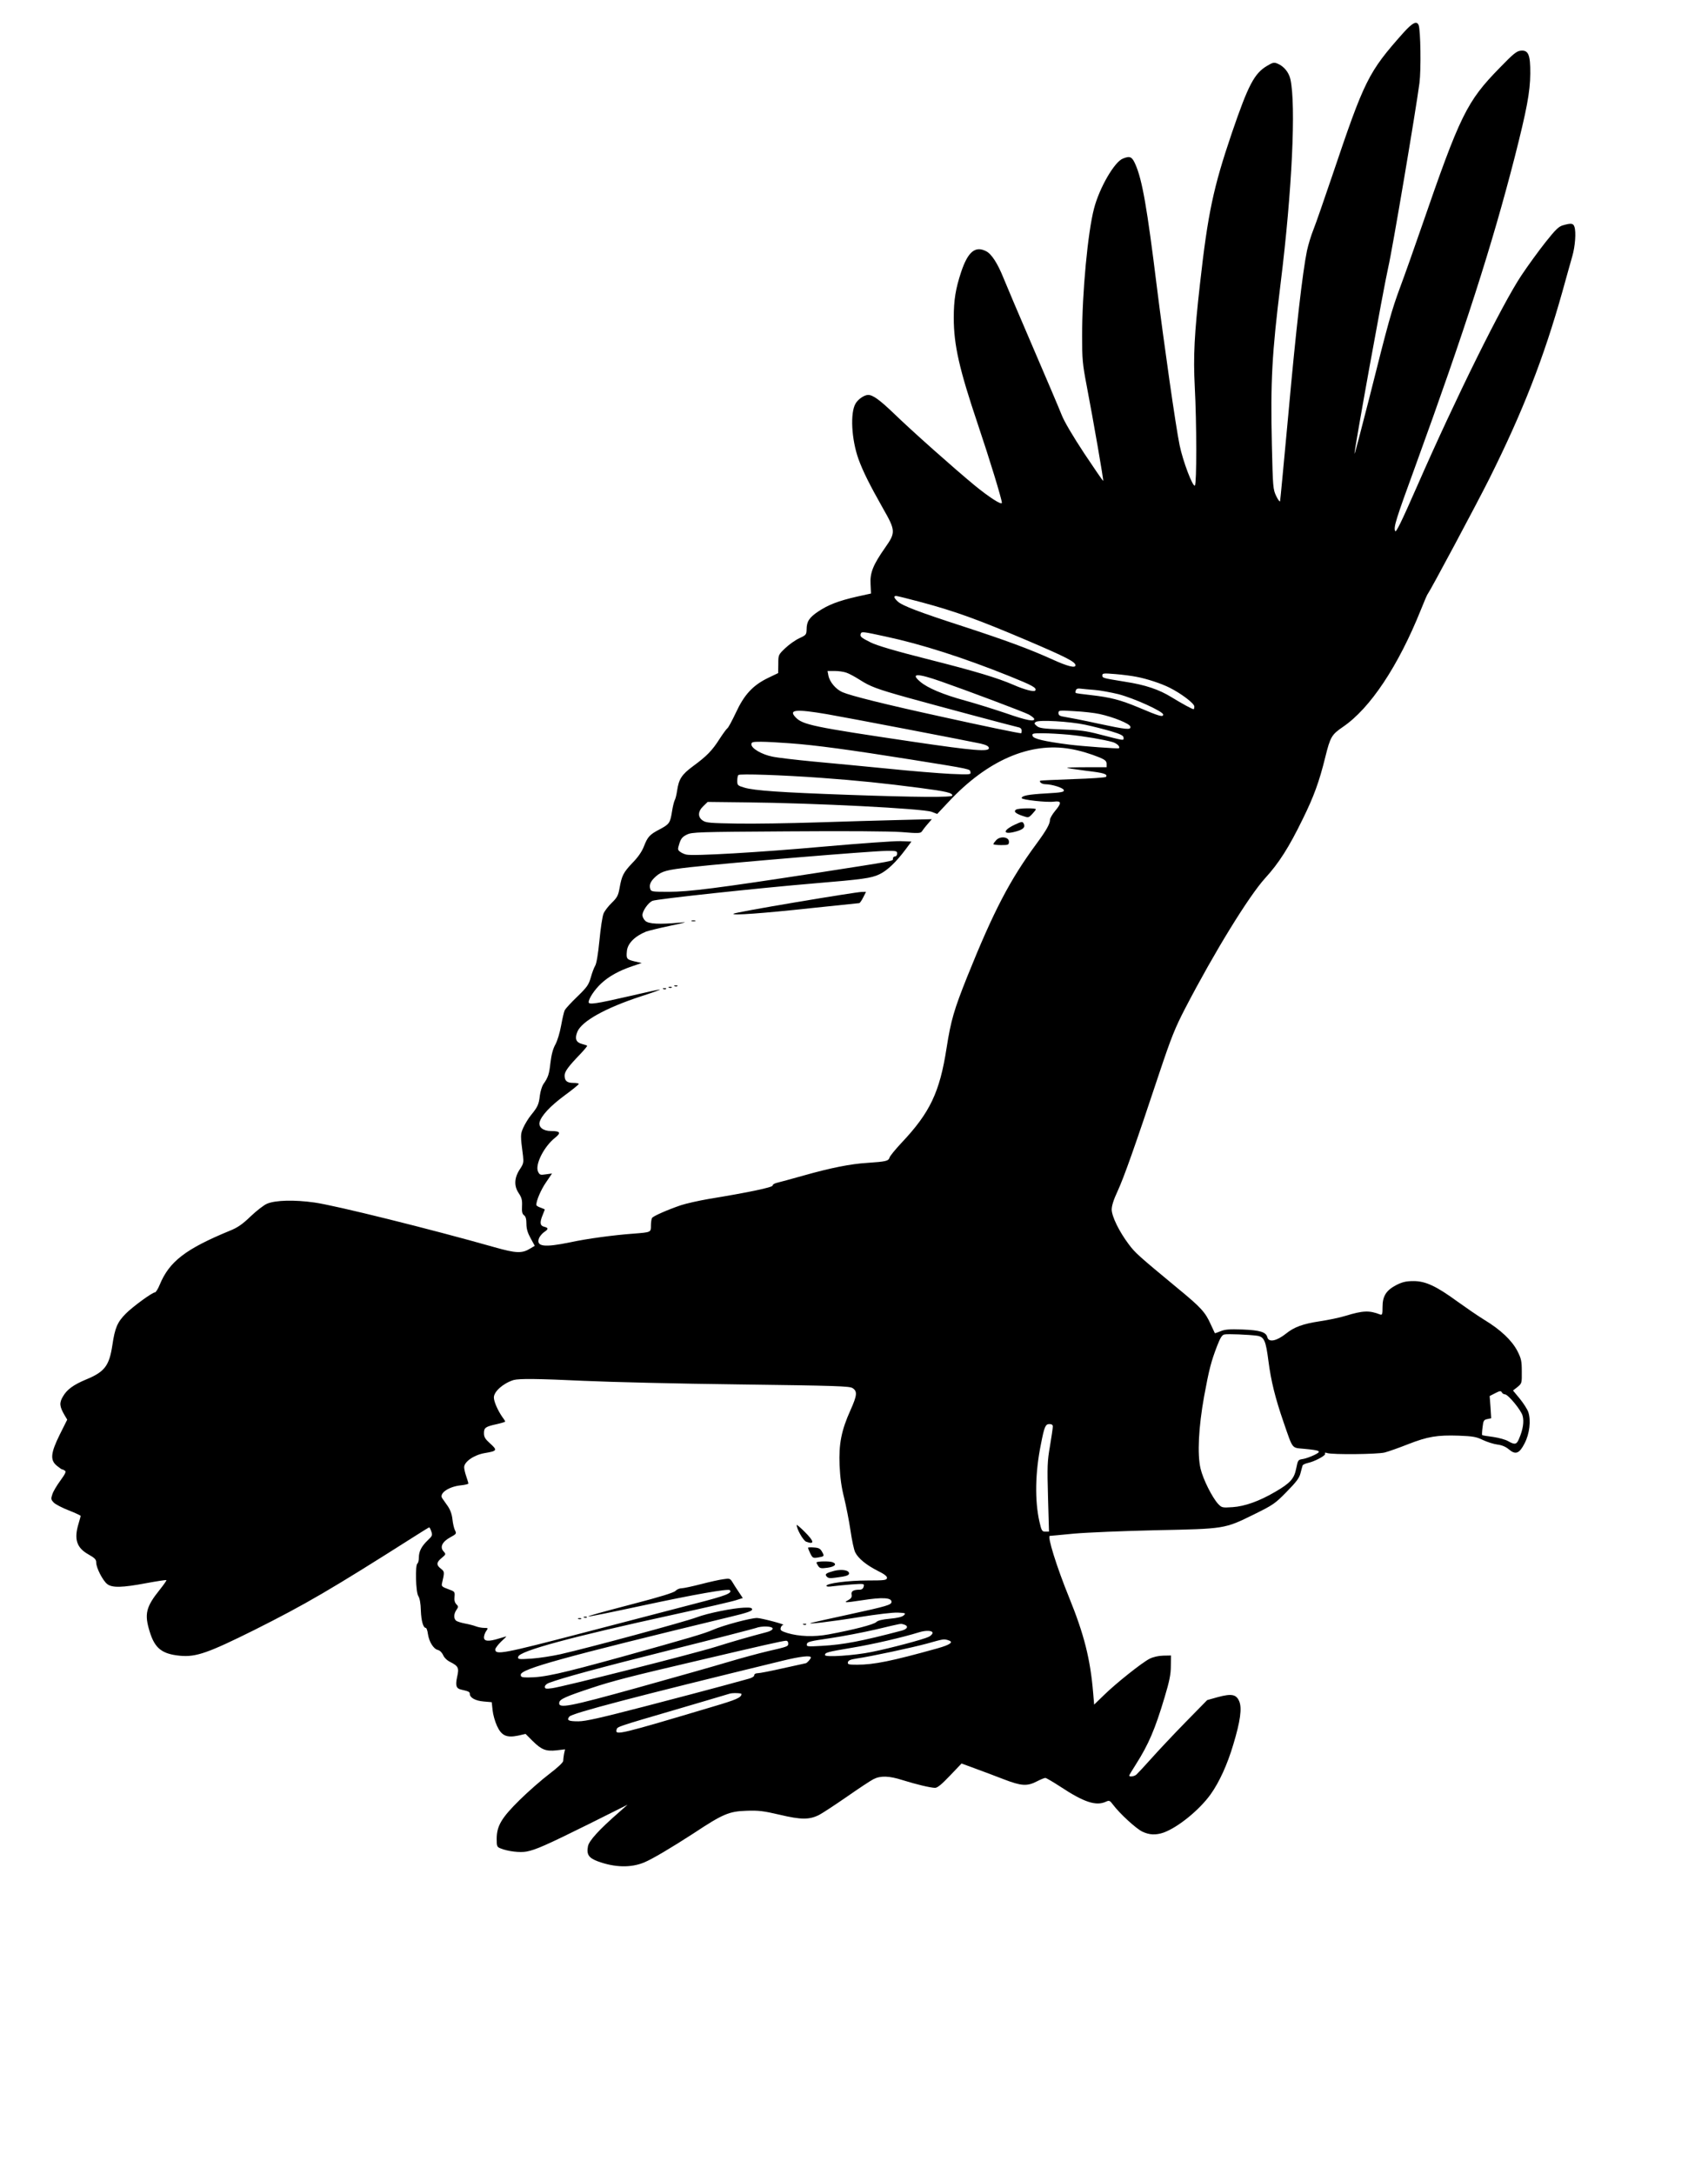 <?xml version="1.0" standalone="no"?>
<!DOCTYPE svg PUBLIC "-//W3C//DTD SVG 20010904//EN"
 "http://www.w3.org/TR/2001/REC-SVG-20010904/DTD/svg10.dtd">
<svg version="1.0" xmlns="http://www.w3.org/2000/svg"
 width="1207pt" height="1536pt" viewBox="0 0 1207 1536"
 preserveAspectRatio="xMidYMid meet">
<g transform="translate(0,1536) scale(0.1,-0.1)"
fill="#000000" stroke="none">
<path d="M9917 15128 c-249 -280 -274 -332 -502 -1008 -57 -168 -116 -339
-133 -381 -17 -42 -37 -109 -46 -150 -31 -150 -78 -559 -131 -1149 -31 -333
-57 -612 -59 -620 -1 -8 -14 8 -27 35 -23 48 -24 62 -31 360 -10 454 0 643 62
1145 81 654 109 1258 69 1440 -11 49 -46 92 -90 110 -25 11 -34 9 -73 -14 -92
-54 -134 -134 -251 -476 -130 -383 -169 -564 -225 -1065 -40 -355 -48 -512
-37 -725 14 -263 14 -687 1 -700 -14 -14 -85 172 -108 285 -27 129 -111 720
-161 1120 -69 560 -103 753 -151 863 -24 55 -38 62 -88 42 -60 -22 -167 -207
-205 -354 -44 -169 -84 -593 -84 -901 0 -161 3 -197 32 -348 48 -251 121 -671
117 -674 -2 -2 -62 86 -134 194 -81 123 -142 226 -160 273 -16 41 -108 257
-204 480 -96 223 -189 442 -207 487 -41 102 -84 169 -122 188 -77 40 -129 -3
-177 -147 -39 -118 -52 -197 -52 -323 0 -193 39 -363 171 -755 79 -234 169
-527 169 -552 0 -19 -90 39 -195 125 -152 126 -439 381 -565 503 -102 98 -151
134 -185 134 -27 0 -71 -30 -89 -61 -39 -66 -29 -254 21 -393 31 -85 77 -178
172 -346 91 -159 91 -172 16 -279 -85 -121 -108 -178 -103 -258 l3 -66 -100
-22 c-130 -30 -201 -57 -273 -105 -64 -43 -82 -71 -82 -128 -1 -35 -4 -39 -52
-61 -28 -13 -73 -45 -100 -71 -48 -46 -48 -47 -48 -111 l-1 -64 -71 -34 c-107
-52 -168 -117 -227 -244 -27 -57 -54 -108 -61 -112 -6 -4 -31 -38 -55 -75 -52
-82 -91 -122 -188 -193 -80 -59 -100 -91 -112 -172 -4 -27 -11 -58 -17 -68 -5
-10 -14 -46 -19 -79 -13 -82 -19 -90 -86 -126 -73 -38 -86 -53 -113 -122 -14
-36 -42 -77 -81 -116 -64 -68 -75 -89 -91 -179 -9 -51 -17 -66 -55 -103 -24
-23 -51 -58 -58 -76 -8 -19 -21 -104 -29 -190 -9 -93 -21 -165 -30 -178 -8
-13 -22 -50 -31 -83 -15 -52 -26 -68 -95 -135 -43 -41 -83 -85 -89 -96 -6 -12
-17 -61 -26 -110 -9 -50 -26 -106 -40 -132 -17 -30 -28 -71 -35 -128 -9 -82
-16 -105 -51 -154 -9 -14 -20 -49 -24 -79 -7 -63 -15 -80 -62 -138 -19 -23
-43 -63 -55 -89 -21 -48 -21 -53 -2 -200 5 -45 3 -56 -21 -92 -41 -61 -44
-119 -10 -170 22 -33 26 -50 24 -92 -2 -40 1 -55 14 -65 12 -8 17 -27 17 -61
0 -35 9 -64 30 -102 l29 -53 -32 -19 c-58 -36 -100 -34 -252 9 -451 128 -1128
296 -1273 316 -141 20 -276 17 -336 -9 -21 -9 -73 -49 -115 -89 -58 -56 -93
-80 -146 -101 -313 -129 -428 -217 -496 -381 -12 -30 -28 -55 -34 -55 -19 0
-156 -100 -205 -149 -61 -61 -78 -102 -96 -224 -22 -145 -54 -188 -185 -242
-89 -37 -136 -71 -164 -120 -27 -45 -25 -70 11 -132 l19 -32 -53 -106 c-64
-130 -69 -179 -21 -219 17 -14 34 -26 37 -26 4 0 13 -4 20 -9 11 -6 4 -22 -31
-70 -25 -34 -51 -77 -57 -97 -11 -32 -10 -38 10 -59 12 -12 59 -37 106 -55 46
-18 84 -36 84 -39 0 -3 -7 -28 -15 -55 -33 -109 -14 -170 70 -217 46 -26 55
-36 55 -58 0 -37 46 -126 77 -151 35 -28 107 -26 277 6 76 14 140 24 142 21 2
-2 -19 -32 -46 -66 -99 -123 -111 -173 -72 -298 36 -118 87 -158 216 -170 112
-10 197 20 521 181 365 183 542 286 1137 664 53 34 99 62 101 62 3 0 10 -13
15 -29 9 -26 7 -32 -25 -62 -45 -43 -63 -79 -63 -123 0 -19 -5 -38 -10 -41
-17 -11 -12 -202 6 -230 10 -15 17 -52 18 -102 3 -75 17 -123 35 -123 5 0 12
-19 15 -43 8 -55 39 -105 70 -113 14 -3 29 -18 37 -35 7 -18 27 -38 49 -49 59
-30 65 -42 51 -104 -14 -63 -8 -84 28 -92 53 -12 61 -16 61 -30 0 -27 39 -49
98 -54 l57 -5 6 -56 c3 -31 17 -81 31 -111 32 -70 68 -86 150 -69 l52 12 50
-50 c64 -63 94 -74 170 -66 l59 7 -7 -32 c-3 -18 -6 -40 -6 -50 0 -10 -40 -48
-97 -91 -54 -41 -148 -123 -210 -184 -129 -127 -163 -184 -163 -276 0 -52 2
-57 28 -67 52 -21 136 -31 184 -22 65 13 134 43 443 196 l270 135 -60 -53
c-142 -124 -213 -202 -220 -241 -11 -57 5 -82 69 -106 119 -44 234 -47 328 -8
58 24 194 105 347 204 210 139 253 157 376 161 86 3 119 -1 235 -28 151 -36
210 -36 279 -1 23 12 110 69 194 127 83 58 169 115 189 125 50 26 111 24 205
-6 95 -30 200 -55 231 -55 17 0 48 26 105 86 l82 86 95 -35 c52 -19 143 -53
202 -76 124 -48 166 -51 234 -16 27 14 54 25 61 25 7 0 54 -28 105 -61 168
-111 253 -139 323 -107 24 11 28 9 52 -23 47 -62 160 -166 205 -188 50 -24 96
-26 151 -7 102 37 253 160 332 270 62 87 118 210 160 351 50 165 63 259 42
307 -21 49 -54 55 -151 29 l-75 -21 -154 -157 c-85 -87 -194 -203 -243 -258
-49 -55 -96 -105 -104 -112 -16 -13 -50 -17 -50 -6 0 3 22 40 49 82 87 137
134 246 201 471 34 113 44 162 44 220 l1 75 -55 -1 c-34 -1 -70 -9 -96 -22
-54 -27 -242 -177 -325 -259 l-67 -65 -7 83 c-20 240 -64 413 -170 674 -88
216 -156 435 -136 435 3 0 80 7 171 16 91 8 352 19 580 24 487 10 483 9 692
112 134 66 149 76 230 159 68 69 90 98 98 131 6 24 13 48 15 55 2 6 19 14 37
18 50 11 130 54 122 66 -4 7 1 9 15 4 38 -12 353 -9 406 4 27 7 101 33 164 58
140 55 208 66 360 61 100 -4 124 -8 171 -31 30 -14 77 -29 103 -32 32 -4 59
-16 80 -34 47 -40 74 -30 111 43 35 67 46 161 26 221 -7 20 -34 62 -60 94
l-48 58 32 25 c30 25 31 27 30 109 0 74 -4 92 -31 145 -39 75 -119 151 -235
221 -47 29 -131 87 -188 128 -149 109 -226 145 -310 145 -53 0 -78 -6 -121
-27 -73 -38 -99 -78 -99 -156 0 -51 -2 -58 -17 -53 -77 30 -121 28 -243 -9
-41 -13 -124 -30 -184 -39 -118 -18 -180 -40 -238 -87 -67 -53 -122 -64 -132
-26 -9 37 -51 50 -176 55 -92 3 -123 1 -154 -12 -22 -9 -40 -15 -41 -14 -1 2
-14 29 -28 60 -39 88 -69 121 -232 255 -284 235 -303 252 -350 315 -66 88
-118 194 -119 243 0 27 13 69 42 131 44 95 125 323 293 829 87 260 112 322
186 465 207 398 448 789 563 916 98 107 169 219 266 418 78 158 117 265 159
436 36 145 45 160 125 215 193 131 392 431 552 830 22 55 43 105 48 110 19 25
338 621 435 814 237 475 384 851 516 1321 28 102 60 214 70 250 20 69 28 170
15 208 -8 25 -23 27 -79 11 -31 -8 -53 -29 -123 -117 -47 -59 -125 -166 -173
-238 -136 -204 -464 -866 -736 -1487 -115 -262 -151 -334 -156 -318 -11 29 3
75 144 461 349 960 540 1553 701 2180 85 334 109 460 110 590 1 133 -13 168
-68 162 -29 -3 -53 -23 -148 -121 -233 -238 -279 -332 -553 -1126 -51 -148
-118 -337 -149 -420 -63 -170 -83 -243 -221 -792 -55 -216 -101 -391 -103
-389 -6 6 206 1176 238 1316 28 118 196 1113 221 1304 12 92 8 377 -6 409 -14
32 -43 17 -108 -55z m-3407 -4022 c242 -65 399 -122 743 -268 286 -122 347
-154 347 -178 0 -21 -54 -8 -162 41 -163 74 -329 135 -629 233 -312 101 -433
147 -465 177 -27 25 -31 39 -11 39 7 0 87 -20 177 -44z m-250 -243 c253 -54
549 -149 875 -280 161 -65 193 -82 181 -101 -7 -12 -77 6 -154 40 -113 49
-269 96 -597 179 -242 61 -369 99 -413 121 -68 34 -77 42 -69 62 6 15 13 15
177 -21z m-279 -255 c19 -6 61 -29 94 -50 75 -48 119 -65 341 -127 180 -50
740 -200 782 -209 13 -2 22 -12 22 -23 0 -11 -2 -19 -4 -19 -18 0 -273 53
-558 116 -399 87 -647 149 -704 174 -47 20 -91 72 -100 118 l-6 32 49 0 c28 0
65 -5 84 -12z m2049 -29 c75 -14 175 -47 235 -77 82 -41 175 -111 175 -133 0
-10 -2 -19 -5 -19 -10 0 -80 38 -155 84 -89 55 -186 88 -330 110 -159 26 -160
26 -160 45 0 15 9 16 93 9 50 -4 117 -13 147 -19z m-1380 -33 c197 -69 582
-214 619 -233 19 -10 36 -24 39 -30 7 -24 -52 -13 -198 38 -80 27 -210 68
-290 90 -154 42 -264 88 -317 133 -72 61 -21 61 147 2z m1086 -60 c39 -3 114
-17 168 -30 111 -29 316 -122 316 -144 0 -20 -30 -11 -171 49 -132 55 -201 73
-343 89 -55 6 -102 12 -104 15 -3 2 -2 11 1 19 4 11 15 14 34 11 15 -2 60 -6
99 -9z m-1893 -171 c151 -26 989 -187 1087 -208 38 -9 56 -18 58 -30 6 -30
-102 -21 -536 43 -709 105 -781 120 -831 174 -50 53 4 58 222 21z m1927 1 c97
-21 214 -68 218 -89 5 -25 -25 -22 -231 22 -100 22 -203 42 -229 46 -39 6 -48
11 -48 28 0 19 4 20 113 13 61 -3 141 -12 177 -20z m-100 -76 c52 -11 134 -32
182 -46 70 -21 88 -31 88 -46 0 -21 10 -22 -170 24 -95 25 -142 31 -268 35
-129 5 -157 9 -175 24 -19 16 -20 20 -7 29 22 16 236 4 350 -20z m-119 -70
c112 -11 251 -35 311 -52 31 -9 56 -33 45 -44 -4 -4 -259 14 -352 26 -173 22
-253 41 -258 61 -5 18 1 19 73 19 43 0 124 -5 181 -10z m-1966 -61 c179 -13
422 -46 855 -115 431 -69 414 -66 418 -89 4 -17 -3 -18 -141 -12 -79 4 -279
20 -443 37 -165 16 -400 39 -524 50 -124 12 -255 27 -292 35 -75 15 -148 58
-148 86 0 17 8 19 68 19 37 0 130 -5 207 -11z m1981 -40 c68 -12 138 -33 207
-61 37 -16 47 -25 47 -44 l0 -24 -142 0 c-78 0 -139 -2 -137 -4 3 -3 63 -12
134 -21 127 -15 153 -23 141 -43 -3 -5 -108 -12 -233 -16 -125 -5 -230 -9
-232 -11 -9 -10 13 -25 37 -25 49 -1 127 -26 130 -42 3 -13 -17 -17 -125 -23
-125 -7 -173 -16 -173 -33 0 -12 178 -32 228 -25 54 7 56 -9 7 -67 -19 -23
-35 -51 -35 -61 0 -29 -25 -74 -95 -169 -188 -255 -303 -475 -490 -940 -93
-233 -115 -307 -146 -505 -48 -310 -117 -455 -317 -667 -44 -47 -83 -94 -86
-106 -8 -24 -25 -28 -158 -37 -117 -7 -261 -36 -448 -89 -85 -24 -170 -47
-187 -51 -18 -4 -33 -12 -33 -20 0 -13 -172 -49 -453 -95 -70 -12 -158 -32
-195 -44 -99 -34 -196 -77 -204 -90 -4 -6 -8 -30 -8 -53 0 -49 2 -48 -125 -58
-137 -10 -325 -35 -445 -61 -184 -38 -243 -31 -221 29 6 14 22 33 36 43 32 21
32 30 0 38 -29 7 -32 30 -10 83 8 19 15 37 15 38 0 2 -13 8 -30 14 -16 5 -30
14 -30 19 0 31 33 108 69 160 l42 62 -44 -6 c-39 -6 -44 -4 -55 20 -22 49 42
176 120 238 45 36 38 48 -28 48 -55 0 -89 27 -81 62 12 46 74 113 175 188 56
41 102 78 102 83 0 4 -17 7 -38 7 -45 0 -62 14 -62 52 0 28 25 63 114 155 27
29 48 54 45 56 -2 2 -20 8 -39 13 -40 11 -49 38 -30 85 31 75 198 168 448 250
81 26 142 48 135 49 -6 0 -109 -22 -228 -50 -218 -50 -275 -59 -275 -40 0 26
42 89 88 132 55 51 124 90 222 123 l65 22 -53 12 c-53 13 -57 18 -52 71 4 54
55 106 136 139 17 6 93 25 170 41 118 25 128 28 64 22 -138 -13 -216 -9 -239
12 -12 11 -21 29 -21 41 0 30 40 87 70 101 26 13 756 91 1150 124 336 28 395
36 453 63 55 25 120 87 187 177 l41 55 -79 3 c-43 1 -283 -16 -533 -38 -457
-41 -933 -69 -979 -57 -14 3 -34 12 -44 20 -17 13 -18 17 -5 58 11 35 22 48
53 63 36 18 77 19 710 23 410 3 723 1 806 -5 120 -10 136 -9 145 5 6 9 23 32
40 51 l30 35 -240 -6 c-132 -3 -393 -11 -580 -17 -187 -6 -437 -10 -555 -8
-186 3 -220 5 -243 21 -37 24 -36 65 3 102 l31 30 262 -3 c497 -5 1257 -44
1321 -67 l39 -15 80 85 c274 294 577 425 863 374z m-1764 -204 c262 -19 444
-38 698 -71 191 -25 230 -35 230 -54 0 -14 -259 -12 -735 5 -478 17 -666 30
-735 51 -47 14 -50 17 -50 48 0 18 3 36 8 41 9 10 311 0 584 -20z m538 -535
c0 -11 -7 -20 -15 -20 -8 0 -15 -7 -15 -15 0 -19 31 -13 -535 -101 -709 -109
-905 -134 -1050 -134 -115 0 -124 1 -130 20 -9 30 2 55 40 89 43 37 75 46 245
65 289 32 1262 113 1383 115 71 1 77 -1 77 -19z m2543 -3406 c51 -8 62 -33 81
-181 18 -139 48 -260 106 -428 69 -199 56 -181 146 -190 117 -11 127 -17 71
-44 -25 -12 -61 -25 -80 -28 -34 -5 -35 -7 -47 -66 -14 -73 -42 -104 -147
-165 -114 -67 -216 -103 -302 -109 -74 -5 -77 -4 -103 23 -42 46 -106 173
-124 249 -24 102 -14 293 25 510 35 190 49 245 92 357 23 59 35 78 52 81 24 5
170 -1 230 -9z m-4748 -319 c171 -8 660 -20 1088 -25 690 -9 780 -12 802 -26
35 -23 32 -51 -15 -156 -64 -142 -83 -238 -77 -388 4 -88 13 -156 32 -230 14
-58 35 -162 45 -231 10 -69 25 -140 34 -156 22 -43 77 -88 157 -129 51 -25 69
-40 67 -52 -3 -15 -19 -17 -138 -17 -136 0 -290 -20 -290 -38 0 -6 18 -7 43
-3 23 3 83 9 134 13 90 6 92 6 86 -16 -3 -13 -13 -21 -27 -21 -46 0 -63 -11
-58 -35 3 -18 -3 -27 -24 -39 -36 -19 -23 -19 96 -1 147 23 210 19 210 -11 0
-21 -29 -30 -300 -89 -135 -29 -254 -56 -265 -59 -56 -15 146 9 336 40 125 20
241 34 275 32 54 -3 57 -4 41 -19 -11 -11 -43 -19 -97 -24 -56 -5 -87 -13 -98
-24 -17 -17 -159 -54 -337 -87 -102 -19 -209 -15 -292 10 -43 14 -50 19 -46
36 3 11 10 20 17 21 26 1 -152 48 -184 49 -47 0 -240 -52 -313 -84 -59 -26
-168 -58 -642 -190 -439 -121 -551 -146 -664 -146 -44 0 -51 3 -51 19 0 41
289 121 1480 409 114 27 155 41 155 52 0 12 -12 15 -58 13 -77 -3 -257 -39
-333 -68 -84 -32 -761 -215 -964 -261 -58 -13 -149 -27 -204 -31 -92 -6 -98
-5 -94 13 7 41 374 140 1103 299 215 47 411 92 437 101 l47 15 -28 42 c-16 23
-36 55 -45 70 -16 26 -20 28 -64 21 -26 -3 -97 -19 -159 -35 -62 -16 -123 -29
-137 -29 -14 0 -33 -8 -43 -19 -12 -12 -112 -43 -293 -90 -446 -117 -435 -119
66 -12 358 77 599 119 611 108 20 -21 -25 -39 -243 -95 -132 -34 -489 -127
-794 -207 -564 -147 -620 -158 -620 -117 0 8 18 32 40 54 23 21 40 38 38 38
-2 0 -25 -7 -52 -15 -74 -23 -106 -20 -106 8 0 12 7 33 16 45 15 21 14 22 -15
22 -16 0 -42 5 -58 11 -15 6 -50 15 -77 20 -27 5 -55 14 -63 20 -18 15 -17 49
3 77 14 20 14 24 -1 39 -11 11 -16 28 -13 53 3 36 2 37 -45 54 -42 15 -48 21
-44 39 19 82 19 84 -7 105 -34 26 -33 45 5 76 31 26 31 27 13 47 -27 30 -9 68
48 99 44 24 45 26 33 50 -7 14 -15 49 -18 79 -4 36 -16 67 -34 93 -15 21 -32
46 -38 54 -24 34 45 82 130 91 30 3 55 9 55 13 0 4 -7 27 -15 50 -8 23 -15 52
-15 65 0 39 70 87 145 100 90 15 92 20 35 71 -32 29 -40 43 -40 70 0 39 11 46
93 64 31 7 57 15 57 18 0 2 -8 16 -19 30 -34 49 -61 111 -61 140 0 42 66 100
139 123 40 11 168 10 506 -6z m6500 -95 c22 0 115 -112 125 -152 11 -40 3 -96
-25 -161 -17 -42 -30 -45 -77 -18 -18 11 -66 24 -106 30 -41 5 -76 11 -78 13
-2 2 -1 27 3 56 5 46 9 52 33 57 l28 6 -5 79 -6 78 39 20 c33 17 40 18 47 6 4
-8 14 -14 22 -14z m-3195 -227 c0 -10 -9 -72 -20 -138 -19 -108 -20 -145 -14
-362 l7 -243 -26 0 c-23 0 -27 6 -42 72 -33 148 -30 346 11 546 24 124 32 142
60 142 16 0 24 -6 24 -17z m-1052 -1399 c34 -10 26 -32 -15 -43 -281 -74 -413
-100 -567 -108 -102 -6 -108 -5 -104 13 3 16 25 21 163 41 88 13 234 41 325
62 195 46 170 42 198 35z m-928 -29 c0 -8 -17 -19 -42 -25 -122 -32 -227 -62
-358 -103 -163 -51 -1078 -282 -1158 -293 -44 -6 -52 -4 -52 10 0 9 12 21 28
27 92 35 356 107 863 234 316 79 586 149 600 154 40 16 119 14 119 -4z m1130
-30 c0 -8 -12 -21 -27 -28 -36 -18 -269 -80 -403 -107 -122 -25 -330 -39 -330
-22 0 18 14 22 192 52 146 24 357 73 473 109 48 15 95 13 95 -4z m108 -51 c45
-13 21 -32 -75 -59 -323 -90 -447 -115 -566 -115 -60 0 -68 2 -65 17 2 13 18
20 58 26 109 16 397 78 500 106 118 33 117 33 148 25z m-1128 -23 c0 -22 2
-22 -145 -56 -60 -14 -186 -48 -280 -76 -93 -28 -379 -109 -634 -180 -490
-136 -566 -151 -559 -107 3 24 42 42 226 103 147 49 275 82 737 190 481 113
614 143 638 144 10 1 17 -6 17 -18z m160 -100 c0 -10 -28 -41 -37 -41 -2 0
-74 -16 -159 -35 -84 -19 -165 -35 -179 -35 -15 0 -25 -6 -25 -15 0 -8 -17
-19 -42 -25 -24 -7 -106 -29 -183 -50 -77 -21 -323 -86 -546 -144 -316 -82
-421 -106 -472 -106 -70 0 -84 7 -64 33 17 24 467 142 1507 395 127 31 200 39
200 23z m-490 -258 c-1 -25 -35 -40 -201 -89 -657 -196 -693 -205 -682 -164 6
23 -8 18 443 150 190 56 350 103 355 105 19 7 85 5 85 -2z"/>
<path d="M7181 9641 c-20 -13 -6 -27 43 -44 44 -15 44 -15 70 12 14 15 26 30
26 34 0 10 -122 8 -139 -2z"/>
<path d="M7175 9536 c-95 -44 -89 -77 8 -49 50 14 65 31 50 57 -7 13 -15 12
-58 -8z"/>
<path d="M7040 9425 c-11 -12 -20 -24 -20 -28 0 -4 25 -7 55 -7 51 0 55 2 55
24 0 34 -61 42 -90 11z"/>
<path d="M5623 8986 c-238 -40 -436 -76 -440 -81 -13 -13 202 2 552 40 182 19
333 35 337 35 4 0 17 18 28 40 l20 40 -32 -1 c-18 0 -228 -33 -465 -73z"/>
<path d="M4888 8853 c6 -2 18 -2 25 0 6 3 1 5 -13 5 -14 0 -19 -2 -12 -5z"/>
<path d="M4768 8393 c7 -3 16 -2 19 1 4 3 -2 6 -13 5 -11 0 -14 -3 -6 -6z"/>
<path d="M4728 8383 c7 -3 16 -2 19 1 4 3 -2 6 -13 5 -11 0 -14 -3 -6 -6z"/>
<path d="M4688 8373 c7 -3 16 -2 19 1 4 3 -2 6 -13 5 -11 0 -14 -3 -6 -6z"/>
<path d="M5630 4587 c0 -29 46 -110 67 -118 62 -23 57 3 -12 71 -30 30 -55 51
-55 47z"/>
<path d="M5710 4426 c0 -3 7 -21 16 -40 16 -32 20 -34 53 -29 47 8 48 9 30 41
-12 22 -23 28 -57 30 -23 2 -42 1 -42 -2z"/>
<path d="M5770 4322 c0 -5 6 -16 13 -26 11 -16 22 -17 65 -11 52 7 69 26 36
39 -23 9 -114 7 -114 -2z"/>
<path d="M5895 4263 c-56 -15 -68 -23 -54 -39 10 -13 24 -15 64 -9 75 9 95 16
95 30 0 23 -51 31 -105 18z"/>
<path d="M4128 3933 c7 -3 16 -2 19 1 4 3 -2 6 -13 5 -11 0 -14 -3 -6 -6z"/>
<path d="M4088 3923 c7 -3 16 -2 19 1 4 3 -2 6 -13 5 -11 0 -14 -3 -6 -6z"/>
<path d="M5678 3883 c7 -3 16 -2 19 1 4 3 -2 6 -13 5 -11 0 -14 -3 -6 -6z"/>
</g>
</svg>
